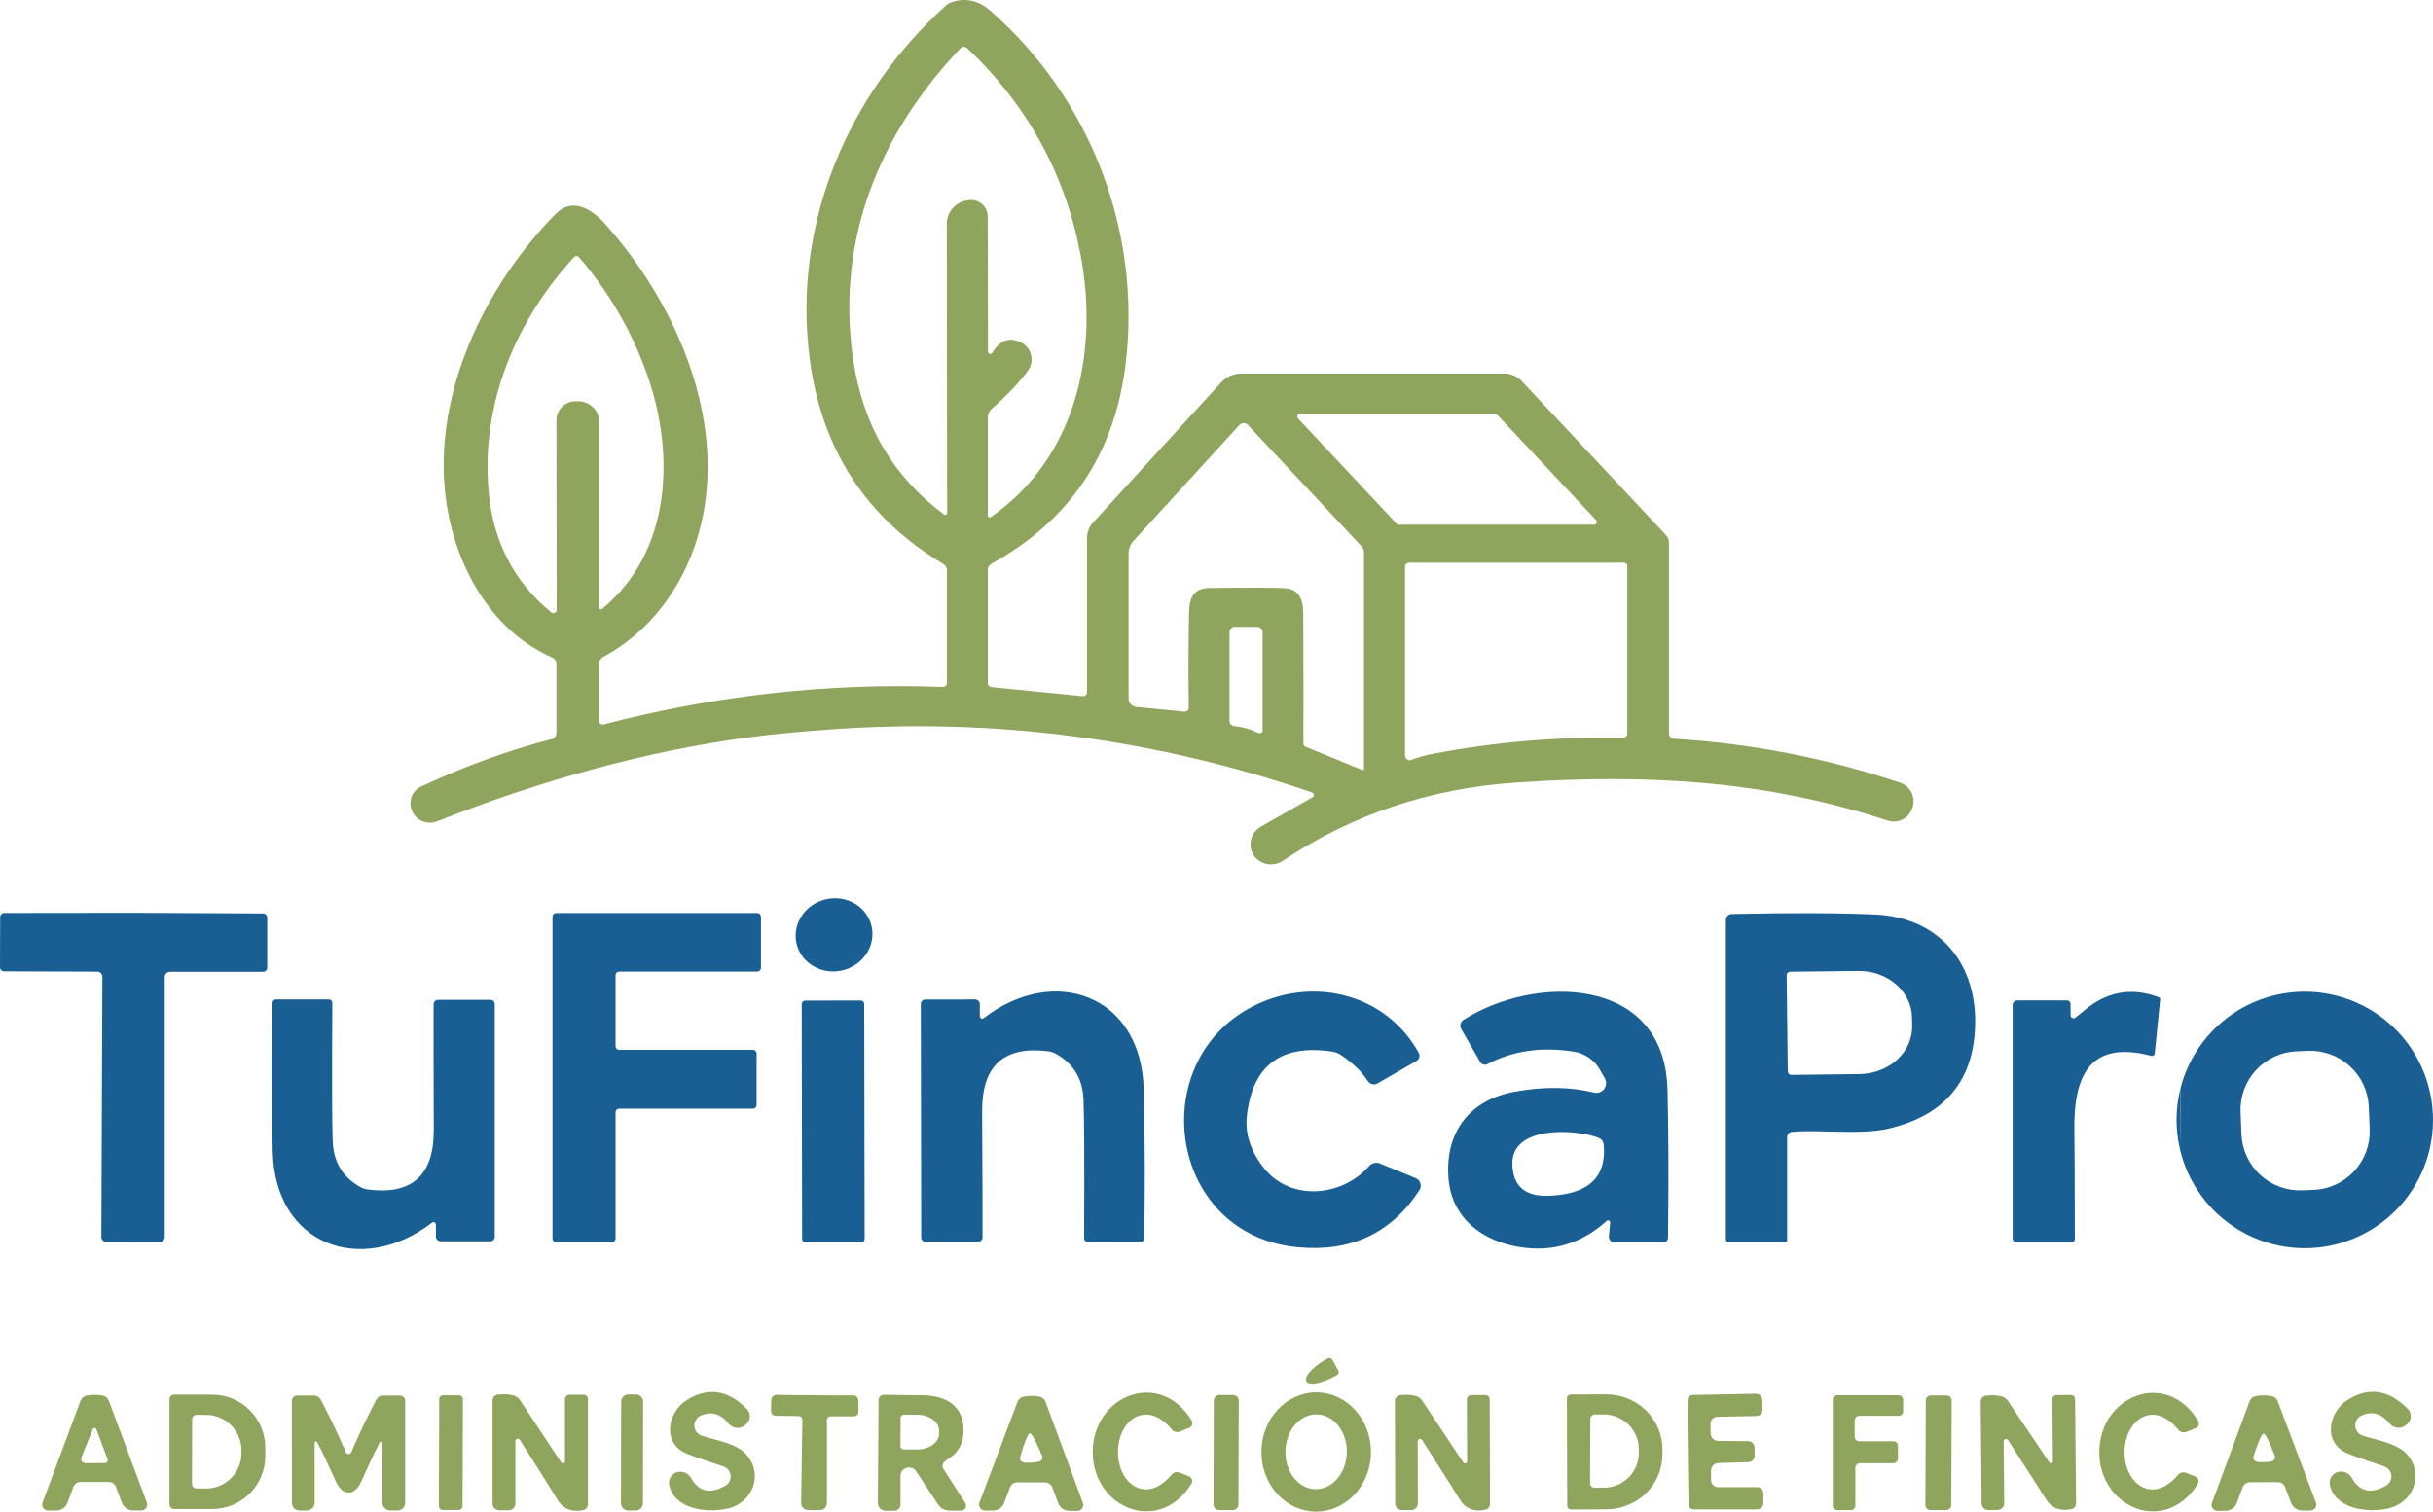 <svg xmlns="http://www.w3.org/2000/svg" width="634" height="394" viewBox="0 0 634 394" fill="none"><path d="M157.276 188.825C186.609 181.194 216.071 177.935 245.664 179.046C245.806 179.052 245.947 179.029 246.079 178.979C246.211 178.928 246.331 178.852 246.433 178.754C246.535 178.656 246.616 178.538 246.671 178.408C246.726 178.278 246.755 178.138 246.755 177.997V148.724C246.755 148.367 246.662 148.016 246.485 147.705C246.308 147.395 246.054 147.136 245.747 146.954C225.561 134.877 213.96 116.926 210.943 93.102C206.541 58.313 220.919 24.511 246.467 1.455C246.968 1.008 247.558 0.678 248.195 0.488C251.76 -0.61 255.037 0.145 258.027 2.752C284.171 25.582 297.48 60.371 293.325 94.831C290.486 118.271 278.83 135.639 258.356 146.933C258.069 147.089 257.83 147.319 257.663 147.598C257.496 147.877 257.409 148.195 257.41 148.518V178.058C257.409 178.318 257.506 178.568 257.681 178.759C257.857 178.949 258.098 179.067 258.356 179.088L282.093 181.455C282.243 181.469 282.393 181.453 282.535 181.407C282.677 181.36 282.808 181.285 282.918 181.186C283.029 181.087 283.117 180.967 283.177 180.832C283.237 180.698 283.267 180.552 283.266 180.405V140.263C283.266 138.754 283.831 137.3 284.85 136.187L318.214 99.689C318.881 98.957 319.693 98.372 320.6 97.971C321.507 97.571 322.488 97.364 323.48 97.363H391.998C392.848 97.364 393.689 97.537 394.467 97.874C395.246 98.21 395.945 98.702 396.523 99.319L434.104 139.44C434.618 139.982 434.906 140.697 434.906 141.437V191.233C434.905 191.569 435.033 191.892 435.262 192.137C435.491 192.382 435.806 192.53 436.14 192.551C456.299 193.772 475.977 197.594 495.175 204.017C496.446 204.444 497.496 205.357 498.097 206.556C498.698 207.755 498.801 209.144 498.384 210.419L498.302 210.666C497.88 211.937 496.97 212.989 495.771 213.591C494.572 214.193 493.182 214.296 491.905 213.877C459.96 203.358 429.105 201.67 395.206 203.955C372.621 205.478 352.319 212.278 334.299 224.355C333.19 225.103 331.847 225.424 330.52 225.257C329.192 225.09 327.97 224.448 327.079 223.449L326.977 223.326C326.512 222.725 326.181 222.031 326.007 221.291C325.833 220.551 325.819 219.783 325.967 219.037C326.116 218.292 326.422 217.587 326.866 216.97C327.31 216.353 327.88 215.839 328.54 215.462L342.034 207.804C342.146 207.736 342.237 207.637 342.296 207.519C342.355 207.401 342.379 207.269 342.367 207.138C342.354 207.006 342.304 206.882 342.223 206.777C342.143 206.673 342.034 206.594 341.91 206.549C300.949 192.509 259.076 187.034 216.291 190.121C207.309 190.78 199.945 191.508 194.199 192.304C168.391 195.872 141.616 203.131 113.874 214.083C112.686 214.551 111.364 214.549 110.177 214.079C108.989 213.609 108.024 212.706 107.477 211.551L107.415 211.386C107.147 210.819 106.994 210.204 106.964 209.577C106.934 208.95 107.027 208.323 107.239 207.732C107.451 207.141 107.778 206.598 108.2 206.134C108.622 205.669 109.131 205.293 109.699 205.025C121.067 199.714 132.428 195.583 143.783 192.633C144.131 192.545 144.439 192.344 144.659 192.06C144.879 191.777 144.998 191.427 144.996 191.068V172.994C144.995 172.656 144.895 172.326 144.709 172.045C144.522 171.763 144.258 171.542 143.947 171.409C127.697 164.307 118.42 147.036 116.178 129.95C112.64 103.127 126.093 74.74 144.791 55.76C149.192 51.313 154.211 54.443 157.811 58.498C175.604 78.507 188.008 106.647 183.462 132.894C180.746 148.559 171.819 163.319 157.297 171.162C156.931 171.362 156.625 171.656 156.411 172.015C156.197 172.373 156.084 172.783 156.083 173.2V187.898C156.081 188.045 156.113 188.19 156.177 188.321C156.241 188.453 156.334 188.569 156.449 188.659C156.565 188.748 156.7 188.81 156.843 188.839C156.987 188.868 157.135 188.863 157.276 188.825ZM246.816 133.738L246.714 58.333C246.714 56.912 247.206 55.535 248.106 54.435C249.006 53.336 250.258 52.582 251.65 52.302L252 52.24C252.642 52.084 253.311 52.075 253.956 52.214C254.602 52.354 255.207 52.637 255.726 53.044C256.245 53.45 256.664 53.969 256.952 54.561C257.241 55.152 257.39 55.802 257.389 56.46L257.451 91.599C257.446 91.737 257.487 91.873 257.568 91.984C257.65 92.096 257.766 92.177 257.898 92.215C258.031 92.253 258.172 92.245 258.3 92.194C258.428 92.142 258.534 92.048 258.603 91.929C260.605 88.621 263.114 87.743 266.131 89.294C266.761 89.614 267.314 90.065 267.753 90.618C268.192 91.171 268.508 91.811 268.677 92.497C268.847 93.182 268.867 93.897 268.737 94.591C268.606 95.285 268.328 95.942 267.921 96.519C265.85 99.456 262.682 102.805 258.418 106.565C258.101 106.844 257.847 107.188 257.674 107.575C257.5 107.962 257.41 108.382 257.41 108.809V134.376C257.41 134.467 257.434 134.558 257.481 134.637C257.527 134.716 257.594 134.78 257.673 134.823C257.752 134.866 257.841 134.885 257.928 134.879C258.016 134.873 258.1 134.841 258.171 134.788C280.057 119.657 286.269 92.649 281.764 67.453C277.925 45.975 268.017 27.681 252.041 12.572C251.923 12.457 251.783 12.366 251.629 12.306C251.475 12.246 251.31 12.217 251.144 12.221C250.978 12.225 250.813 12.261 250.66 12.329C250.507 12.396 250.368 12.492 250.252 12.613C229.003 35.03 217.834 62.636 222.277 93.452C224.766 110.641 232.52 124.042 246.014 134.129C246.091 134.182 246.181 134.214 246.274 134.221C246.368 134.229 246.461 134.211 246.543 134.171C246.626 134.131 246.695 134.069 246.743 133.993C246.791 133.916 246.817 133.828 246.816 133.738ZM156.906 158.708C174.699 144.072 176.036 118.999 168.795 98.104C164.86 86.727 158.888 76.366 150.879 67.02C150.803 66.929 150.707 66.855 150.599 66.804C150.492 66.753 150.373 66.726 150.253 66.724C150.133 66.722 150.012 66.745 149.901 66.793C149.789 66.84 149.688 66.911 149.604 67C134.423 83.489 125.332 105.145 127.306 127.892C128.444 141.08 133.895 151.654 143.659 159.614C143.785 159.713 143.936 159.776 144.096 159.794C144.255 159.812 144.417 159.786 144.562 159.717C144.707 159.649 144.831 159.541 144.918 159.407C145.006 159.272 145.054 159.116 145.058 158.955L144.996 109.55C144.998 108.87 145.138 108.197 145.409 107.573C145.68 106.95 146.076 106.389 146.572 105.926C147.067 105.462 147.653 105.106 148.291 104.88C148.929 104.653 149.607 104.561 150.283 104.609H150.817C152.238 104.631 153.593 105.209 154.59 106.218C155.586 107.227 156.145 108.586 156.145 110.003V158.337C156.145 158.429 156.171 158.519 156.219 158.597C156.267 158.675 156.335 158.737 156.416 158.776C156.497 158.815 156.586 158.83 156.673 158.818C156.76 158.806 156.841 158.768 156.906 158.708ZM338.763 107.841C338.622 107.839 338.483 107.879 338.364 107.955C338.244 108.032 338.15 108.142 338.093 108.271C338.036 108.401 338.019 108.544 338.043 108.684C338.067 108.823 338.131 108.953 338.228 109.056L363.982 136.537C364.048 136.608 364.127 136.664 364.216 136.703C364.304 136.742 364.399 136.763 364.496 136.764H415.365C415.506 136.766 415.645 136.726 415.764 136.65C415.883 136.573 415.977 136.464 416.034 136.334C416.091 136.204 416.109 136.061 416.085 135.921C416.061 135.782 415.997 135.652 415.9 135.549L390.126 108.068C390.06 107.997 389.98 107.941 389.892 107.902C389.803 107.863 389.708 107.843 389.611 107.841H338.763ZM322.986 110.764L295.382 140.963C294.548 141.863 294.085 143.047 294.086 144.278V182.073C294.088 182.616 294.291 183.139 294.655 183.542C295.02 183.945 295.52 184.199 296.06 184.255L308.628 185.49C308.776 185.504 308.926 185.487 309.066 185.44C309.207 185.392 309.336 185.315 309.445 185.214C309.554 185.113 309.64 184.99 309.698 184.853C309.756 184.716 309.784 184.568 309.78 184.419C309.643 177.187 309.664 168.973 309.842 159.778C309.924 155.95 310.85 153.294 315.334 153.253C326.456 153.129 333.031 153.157 335.061 153.335C338.077 153.582 339.593 155.716 339.606 159.737C339.675 175.698 339.689 187.082 339.648 193.889C339.649 194.046 339.697 194.2 339.785 194.328C339.873 194.457 339.997 194.555 340.141 194.609L354.993 200.702C355.04 200.723 355.092 200.732 355.143 200.727C355.195 200.722 355.244 200.705 355.287 200.676C355.33 200.648 355.365 200.609 355.389 200.563C355.413 200.517 355.425 200.466 355.425 200.414V143.969C355.425 143.375 355.19 142.794 354.766 142.343L325.166 110.744C325.026 110.594 324.857 110.475 324.668 110.395C324.48 110.314 324.277 110.273 324.072 110.275C323.867 110.277 323.665 110.322 323.478 110.406C323.291 110.49 323.123 110.612 322.986 110.764ZM366.121 196.915C366.121 197.116 366.17 197.315 366.264 197.493C366.357 197.672 366.492 197.824 366.656 197.938C366.82 198.052 367.009 198.123 367.207 198.146C367.404 198.168 367.603 198.141 367.787 198.067C369.529 197.368 371.49 196.819 373.67 196.421C390.249 193.305 406.643 191.947 422.852 192.345C423.008 192.347 423.162 192.319 423.307 192.261C423.452 192.204 423.583 192.118 423.695 192.008C423.806 191.899 423.894 191.769 423.954 191.625C424.014 191.481 424.045 191.327 424.045 191.171V147.489C424.045 147.271 423.958 147.061 423.804 146.907C423.65 146.752 423.441 146.665 423.222 146.665H367.19C366.907 146.665 366.635 146.78 366.434 146.985C366.233 147.19 366.121 147.467 366.121 147.757V196.915ZM327.923 191.048C328.039 191.104 328.167 191.13 328.296 191.125C328.425 191.119 328.55 191.082 328.659 191.016C328.768 190.95 328.857 190.858 328.919 190.748C328.981 190.639 329.014 190.515 329.013 190.389V164.822C329.013 164.633 328.976 164.445 328.903 164.27C328.831 164.096 328.725 163.937 328.591 163.803C328.458 163.669 328.299 163.563 328.124 163.491C327.949 163.418 327.762 163.381 327.573 163.381H321.772C321.407 163.381 321.056 163.526 320.798 163.785C320.539 164.044 320.394 164.394 320.394 164.76V187.919C320.393 188.262 320.522 188.593 320.755 188.845C320.988 189.097 321.307 189.251 321.649 189.277C323.747 189.442 325.838 190.032 327.923 191.048Z" fill="#8FA45D"></path><path d="M219.51 252.924C224.907 251.657 228.311 246.484 227.113 241.37C225.914 236.257 220.567 233.138 215.17 234.405C209.773 235.672 206.369 240.845 207.567 245.958C208.766 251.072 214.113 254.19 219.51 252.924Z" fill="#1A5F94"></path><path d="M34.845 237.921C46.46 237.962 57.698 238.017 68.559 238.086C68.843 238.086 69.115 238.201 69.315 238.405C69.516 238.61 69.629 238.887 69.629 239.177V252.228C69.629 252.512 69.516 252.784 69.315 252.985C69.115 253.186 68.843 253.298 68.559 253.298H44.266C44.091 253.298 43.917 253.333 43.755 253.4C43.592 253.467 43.445 253.566 43.321 253.69C43.197 253.814 43.098 253.962 43.031 254.124C42.964 254.287 42.929 254.461 42.929 254.636V322.445C42.93 322.759 42.811 323.061 42.597 323.29C42.383 323.52 42.09 323.659 41.777 323.68C40.529 323.749 38.164 323.783 34.681 323.783C31.184 323.769 28.811 323.728 27.564 323.66C27.247 323.638 26.951 323.496 26.736 323.262C26.522 323.029 26.406 322.721 26.412 322.404L26.679 254.595C26.679 254.244 26.541 253.907 26.295 253.656C26.049 253.406 25.714 253.263 25.363 253.257L1.07 253.175C0.928 253.175 0.787 253.146 0.656 253.091C0.525 253.036 0.406 252.956 0.306 252.854C0.207 252.752 0.128 252.632 0.076 252.5C0.023 252.367 -0.003 252.226 0 252.084L0.041 239.033C0.044 238.889 0.074 238.748 0.131 238.617C0.187 238.485 0.268 238.366 0.369 238.267C0.47 238.168 0.59 238.089 0.721 238.037C0.851 237.985 0.991 237.959 1.132 237.962C11.979 237.935 23.217 237.921 34.845 237.921Z" fill="#1A5F94"></path><path d="M161.349 273.637H196.215C196.466 273.637 196.706 273.737 196.884 273.914C197.061 274.092 197.161 274.333 197.161 274.584V288.026C197.161 288.277 197.061 288.518 196.884 288.696C196.706 288.873 196.466 288.973 196.215 288.973H161.349C161.098 288.973 160.858 289.073 160.68 289.25C160.503 289.428 160.403 289.669 160.403 289.92V322.815C160.403 322.94 160.378 323.063 160.331 323.178C160.283 323.293 160.214 323.397 160.126 323.485C160.038 323.573 159.934 323.643 159.819 323.69C159.704 323.738 159.581 323.762 159.457 323.762H144.914C144.663 323.762 144.422 323.663 144.245 323.485C144.067 323.307 143.968 323.067 143.968 322.815V238.93C143.968 238.678 144.067 238.438 144.245 238.26C144.422 238.082 144.663 237.983 144.914 237.983H197.346C197.597 237.983 197.838 238.082 198.015 238.26C198.193 238.438 198.292 238.678 198.292 238.93V252.29C198.292 252.541 198.193 252.782 198.015 252.959C197.838 253.137 197.597 253.237 197.346 253.237H161.349C161.098 253.237 160.858 253.336 160.68 253.514C160.503 253.691 160.403 253.932 160.403 254.183V272.69C160.403 272.814 160.427 272.937 160.475 273.052C160.523 273.167 160.592 273.271 160.68 273.359C160.768 273.447 160.872 273.517 160.987 273.565C161.102 273.612 161.225 273.637 161.349 273.637Z" fill="#1A5F94"></path><path d="M451.259 238.23C466.59 237.9 479.014 237.942 488.531 238.353C506.53 239.135 516.342 252.763 514.49 270.343C513.16 282.969 505.762 290.901 492.296 294.14C484.849 295.931 473.289 294.305 466.871 295.046C466.549 295.086 466.252 295.244 466.037 295.49C465.821 295.736 465.701 296.054 465.699 296.384V323.248C465.699 323.395 465.638 323.537 465.53 323.641C465.422 323.745 465.276 323.804 465.123 323.804H450.477C450.281 323.804 450.093 323.728 449.954 323.593C449.815 323.457 449.737 323.274 449.737 323.083V239.794C449.737 239.386 449.896 238.995 450.18 238.702C450.464 238.41 450.851 238.24 451.259 238.23ZM465.575 254.225L465.863 279.257C465.866 279.378 465.893 279.498 465.942 279.61C465.991 279.721 466.061 279.822 466.149 279.906C466.237 279.99 466.34 280.056 466.454 280.1C466.567 280.144 466.688 280.165 466.81 280.162L484.561 279.957C486.384 279.935 488.185 279.595 489.862 278.955C491.538 278.315 493.057 277.388 494.331 276.228C495.606 275.067 496.611 273.695 497.288 272.191C497.966 270.687 498.304 269.08 498.281 267.461L498.24 265.197C498.196 261.936 496.696 258.827 494.07 256.554C491.443 254.28 487.905 253.028 484.232 253.072L466.481 253.278C466.359 253.28 466.239 253.307 466.128 253.356C466.017 253.405 465.916 253.476 465.832 253.564C465.748 253.651 465.682 253.755 465.638 253.869C465.594 253.982 465.573 254.103 465.575 254.225Z" fill="#1A5F94"></path><path d="M255.332 264.867C255.332 264.987 255.366 265.105 255.428 265.208C255.49 265.311 255.579 265.394 255.685 265.448C255.79 265.501 255.908 265.524 256.024 265.512C256.139 265.501 256.249 265.455 256.34 265.382C274.524 251.302 297.397 259.165 298.035 283.888C298.378 298.298 298.412 311.281 298.138 322.836C298.132 323.056 298.041 323.266 297.884 323.42C297.726 323.573 297.515 323.66 297.294 323.66L283.41 323.68C283.292 323.683 283.175 323.662 283.065 323.617C282.955 323.573 282.855 323.507 282.771 323.422C282.687 323.338 282.62 323.237 282.574 323.126C282.528 323.015 282.505 322.895 282.505 322.774C282.587 302.944 282.532 290.853 282.34 286.503C282.093 281.054 279.632 277.075 274.956 274.563C274.383 274.271 273.756 274.083 273.104 274.007C261.627 272.566 255.901 277.733 255.929 289.508C256.025 308.557 256.059 319.549 256.032 322.486C256.026 322.794 255.903 323.087 255.687 323.302C255.472 323.518 255.182 323.639 254.88 323.639L241.16 323.66C241.014 323.66 240.869 323.631 240.735 323.575C240.6 323.519 240.477 323.437 240.374 323.334C240.271 323.231 240.189 323.108 240.133 322.973C240.078 322.838 240.049 322.694 240.049 322.548L239.946 261.656C239.946 261.356 240.067 261.068 240.283 260.855C240.5 260.643 240.793 260.524 241.098 260.524L254.057 260.503C254.224 260.503 254.39 260.536 254.545 260.599C254.7 260.662 254.84 260.754 254.959 260.871C255.077 260.988 255.171 261.126 255.235 261.278C255.299 261.431 255.332 261.594 255.332 261.759V264.867Z" fill="#1A5F94"></path><path d="M356.432 281.768C354.897 279.366 352.579 277.116 349.48 275.016C348.776 274.529 347.974 274.211 347.135 274.09C333.888 272.127 326.49 277.623 324.94 290.579C324.351 295.451 325.866 300.123 329.486 304.597C336.459 313.182 349.747 311.946 356.782 303.918C357.126 303.533 357.58 303.263 358.08 303.145C358.581 303.027 359.105 303.067 359.58 303.259L368.918 307.088C369.205 307.207 369.462 307.388 369.671 307.617C369.88 307.847 370.036 308.12 370.128 308.416C370.221 308.713 370.247 309.026 370.204 309.333C370.162 309.641 370.053 309.936 369.885 310.197C362.562 321.464 351.955 326.425 338.064 325.08C303.959 321.786 297.953 275.448 327.758 261.677C343.144 254.554 361.39 259.392 369.7 274.419C369.901 274.774 369.953 275.194 369.845 275.588C369.737 275.981 369.478 276.316 369.124 276.519L358.983 282.386C358.564 282.631 358.065 282.704 357.59 282.589C357.115 282.474 356.701 282.18 356.432 281.768Z" fill="#1A5F94"></path><path d="M418.676 318.225C412.08 324.167 404.497 326.439 395.926 325.039C386.156 323.433 378.257 317.443 377.455 307.129C376.529 295.128 382.885 286.729 394.589 284.568C402.145 283.168 409.077 283.236 415.385 284.774C415.867 284.893 416.374 284.868 416.841 284.701C417.309 284.534 417.717 284.234 418.016 283.837C418.314 283.439 418.489 282.963 418.518 282.467C418.548 281.971 418.431 281.478 418.183 281.048L416.866 278.742C416.159 277.519 415.186 276.47 414.019 275.668C412.853 274.867 411.52 274.335 410.119 274.11C401.754 272.779 394.253 273.856 387.616 277.342C387.287 277.514 386.905 277.552 386.548 277.449C386.192 277.345 385.889 277.108 385.703 276.786L380.766 268.202C380.541 267.814 380.472 267.355 380.576 266.918C380.679 266.481 380.946 266.101 381.322 265.855C399.937 253.936 433.734 254.204 434.515 283.909C434.789 294.229 434.837 307.122 434.659 322.589C434.654 322.924 434.519 323.243 434.284 323.478C434.05 323.713 433.734 323.845 433.404 323.845H420.733C420.526 323.846 420.321 323.803 420.131 323.719C419.942 323.635 419.771 323.511 419.632 323.356C419.492 323.201 419.386 323.017 419.321 322.818C419.256 322.618 419.232 322.407 419.252 322.198L419.582 318.698C419.592 318.586 419.569 318.473 419.515 318.373C419.461 318.273 419.38 318.192 419.281 318.141C419.183 318.089 419.072 318.07 418.964 318.085C418.856 318.1 418.756 318.149 418.676 318.225ZM416.619 296.59C410.572 294.243 393.808 293.275 394.096 303.465C394.246 309.133 397.366 311.871 403.455 311.679C411.93 311.432 418.903 308.282 417.874 298.216C417.836 297.857 417.699 297.515 417.478 297.228C417.256 296.941 416.959 296.72 416.619 296.59Z" fill="#1A5F94"></path><path d="M540.82 265.238C543.151 263.358 544.358 262.39 544.44 262.335C549.994 258.246 556.055 257.457 562.623 259.968C562.712 260.002 562.788 260.067 562.84 260.152C562.892 260.237 562.917 260.338 562.911 260.441L561.492 274.584C561.48 274.685 561.447 274.783 561.395 274.87C561.343 274.958 561.273 275.034 561.189 275.092C561.105 275.15 561.01 275.19 560.91 275.209C560.81 275.228 560.707 275.225 560.608 275.201C544.584 271.022 540.244 280.286 540.552 295.107C540.607 297.852 540.648 307.116 540.676 322.898C540.676 323.133 540.585 323.358 540.422 323.524C540.26 323.69 540.041 323.783 539.812 323.783H525.392C525.147 323.783 524.911 323.685 524.738 323.512C524.564 323.338 524.467 323.102 524.467 322.857V261.924C524.467 261.612 524.59 261.314 524.81 261.094C525.03 260.874 525.328 260.75 525.639 260.75H538.598C538.725 260.75 538.851 260.775 538.968 260.822C539.085 260.87 539.192 260.94 539.282 261.028C539.371 261.116 539.443 261.22 539.491 261.335C539.54 261.45 539.565 261.573 539.565 261.697V264.641C539.562 264.785 539.601 264.926 539.677 265.047C539.753 265.169 539.863 265.267 539.994 265.329C540.125 265.391 540.272 265.416 540.418 265.4C540.564 265.384 540.703 265.328 540.82 265.238Z" fill="#1A5F94"></path><path d="M568.054 299.513L568.26 283.436C569.93 277.067 573.441 271.333 578.352 266.954C583.262 262.574 589.354 259.743 595.864 258.815C600.815 258.109 605.862 258.523 610.632 260.026C615.402 261.529 619.774 264.084 623.428 267.502C627.052 270.897 629.875 275.059 631.69 279.685C633.504 284.311 634.266 289.284 633.918 294.243C633.477 300.609 631.222 306.716 627.42 311.842C623.618 316.967 618.428 320.897 612.464 323.165C607.774 324.951 602.742 325.656 597.742 325.228C592.743 324.801 587.903 323.251 583.584 320.695C579.697 318.399 576.316 315.338 573.646 311.697C570.977 308.056 569.074 303.911 568.054 299.513ZM617.272 288.53C617.191 286.529 616.718 284.563 615.878 282.744C615.039 280.926 613.849 279.29 612.378 277.932C610.907 276.574 609.183 275.518 607.305 274.827C605.426 274.135 603.43 273.82 601.43 273.901L598.47 274.02C594.431 274.182 590.622 275.944 587.88 278.917C585.139 281.89 583.69 285.831 583.852 289.873L584.083 295.633C584.164 297.634 584.637 299.6 585.477 301.419C586.316 303.237 587.505 304.872 588.977 306.231C590.448 307.589 592.172 308.644 594.05 309.336C595.929 310.028 597.925 310.342 599.925 310.262L602.885 310.143C606.924 309.981 610.733 308.219 613.475 305.246C616.216 302.273 617.665 298.332 617.503 294.289L617.272 288.53Z" fill="#1A5F94"></path><path d="M112.578 318.678C94.436 332.676 71.645 324.792 71.069 300.151C70.74 285.782 70.726 272.841 71.028 261.327C71.033 261.106 71.124 260.897 71.282 260.743C71.439 260.589 71.651 260.503 71.871 260.503H85.714C85.949 260.503 86.174 260.599 86.34 260.769C86.506 260.938 86.599 261.169 86.599 261.409C86.489 281.185 86.523 293.241 86.702 297.578C86.948 302.999 89.396 306.965 94.045 309.476C94.616 309.775 95.243 309.971 95.896 310.052C107.333 311.507 113.045 306.361 113.031 294.613C112.976 275.634 112.962 264.682 112.99 261.759C112.995 261.451 113.119 261.158 113.334 260.943C113.55 260.727 113.84 260.606 114.142 260.606H127.82C127.966 260.606 128.111 260.635 128.246 260.691C128.38 260.747 128.503 260.829 128.606 260.932C128.709 261.035 128.791 261.158 128.847 261.292C128.903 261.427 128.931 261.572 128.931 261.718V322.404C128.931 322.704 128.81 322.992 128.594 323.204C128.378 323.417 128.085 323.536 127.779 323.536H114.862C114.523 323.536 114.199 323.404 113.96 323.168C113.721 322.933 113.586 322.613 113.586 322.28V319.192C113.586 319.073 113.553 318.954 113.491 318.852C113.428 318.749 113.339 318.666 113.234 318.612C113.128 318.558 113.011 318.536 112.895 318.548C112.779 318.559 112.669 318.604 112.578 318.678Z" fill="#1A5F94"></path><path d="M224.299 260.779L209.818 260.804C209.318 260.805 208.914 261.211 208.915 261.711L209.021 322.933C209.022 323.433 209.428 323.838 209.928 323.837L224.409 323.811C224.909 323.811 225.314 323.404 225.313 322.904L225.206 261.683C225.205 261.183 224.799 260.778 224.299 260.779Z" fill="#1A5F94"></path><path d="M568.054 299.513L568.26 283.436C566.882 288.694 566.811 294.214 568.054 299.513Z" fill="#1A5F94"></path><path d="M348.739 357.214C348.851 357.416 348.88 357.655 348.818 357.878C348.757 358.101 348.61 358.291 348.41 358.408L348.04 358.614C346.351 359.565 344.606 360.252 343.184 360.526C341.762 360.799 340.78 360.637 340.45 360.075L340.429 360.034C340.268 359.752 340.275 359.379 340.448 358.937C340.622 358.494 340.959 357.991 341.44 357.455C341.922 356.92 342.538 356.363 343.254 355.817C343.97 355.27 344.772 354.744 345.613 354.27L345.962 354.085C346.064 354.026 346.175 353.988 346.291 353.973C346.407 353.958 346.525 353.965 346.638 353.996C346.751 354.027 346.856 354.079 346.949 354.151C347.041 354.223 347.118 354.312 347.176 354.414L348.739 357.214Z" fill="#8FA45D"></path><path d="M291.329 378.417C291.288 386.713 298.693 392.312 305.296 384.366C305.552 384.06 305.897 383.843 306.282 383.747C306.667 383.65 307.071 383.68 307.435 383.831L309.863 384.819C310.04 384.892 310.199 385.002 310.328 385.143C310.458 385.284 310.556 385.451 310.615 385.633C310.674 385.815 310.692 386.008 310.669 386.198C310.645 386.388 310.581 386.571 310.48 386.733C301.964 400.32 284.685 393.012 284.747 378.396C284.788 363.801 302.128 356.596 310.521 370.245C310.622 370.407 310.686 370.59 310.71 370.78C310.733 370.97 310.715 371.163 310.656 371.345C310.597 371.527 310.499 371.694 310.37 371.835C310.24 371.976 310.081 372.086 309.904 372.159L307.477 373.126C307.112 373.278 306.708 373.307 306.323 373.211C305.938 373.115 305.593 372.898 305.337 372.591C298.776 364.583 291.35 370.121 291.329 378.417Z" fill="#8FA45D"></path><path d="M627.212 371.233L626.904 371.48C626.593 371.729 626.237 371.915 625.855 372.026C625.473 372.137 625.072 372.172 624.677 372.128C624.281 372.084 623.898 371.962 623.549 371.77C623.201 371.577 622.894 371.318 622.646 371.006C620.575 368.426 618.169 367.733 615.426 368.927C614.906 369.154 614.467 369.533 614.166 370.014C613.865 370.494 613.716 371.055 613.738 371.622C613.76 372.189 613.953 372.736 614.291 373.192C614.628 373.647 615.096 373.991 615.632 374.176C618.964 375.308 624.682 376.091 627.315 379.158C631.861 384.49 628.714 391.777 622.276 393.197C616.701 394.412 608.453 393.238 607.136 387.042C606.986 386.335 607.101 385.608 607.46 384.995C607.819 384.381 608.397 383.921 609.09 383.699C609.783 383.477 610.545 383.508 611.236 383.785C611.927 384.062 612.501 384.568 612.855 385.21C614.843 388.765 617.798 389.444 621.72 387.248C622.192 386.989 622.579 386.598 622.831 386.122C623.083 385.646 623.191 385.107 623.141 384.571C623.091 384.034 622.884 383.524 622.548 383.104C622.211 382.684 621.759 382.371 621.247 382.205C616.859 380.75 613.691 379.625 611.744 378.829C605.285 376.194 606.601 368.062 611.826 364.83C617.325 361.427 622.529 362.23 627.439 367.239C627.703 367.507 627.909 367.828 628.042 368.181C628.175 368.533 628.232 368.91 628.211 369.286C628.19 369.662 628.09 370.03 627.918 370.365C627.746 370.701 627.505 370.996 627.212 371.233Z" fill="#8FA45D"></path><path d="M194.405 371.253L194.117 371.5C193.808 371.754 193.452 371.944 193.069 372.058C192.685 372.172 192.283 372.208 191.884 372.164C191.486 372.12 191.1 371.996 190.748 371.801C190.397 371.606 190.088 371.343 189.838 371.027C187.768 368.46 185.361 367.774 182.618 368.968C182.099 369.197 181.661 369.578 181.362 370.06C181.063 370.542 180.915 371.103 180.94 371.67C180.964 372.237 181.159 372.784 181.499 373.238C181.839 373.693 182.308 374.034 182.844 374.217C186.177 375.35 191.895 376.111 194.549 379.179C199.095 384.49 195.989 391.777 189.55 393.218C183.976 394.453 175.727 393.3 174.39 387.125C174.232 386.415 174.34 385.682 174.697 385.063C175.053 384.443 175.632 383.978 176.328 383.752C177.024 383.527 177.79 383.556 178.485 383.836C179.179 384.115 179.756 384.625 180.109 385.272C182.097 388.813 185.052 389.478 188.974 387.269C189.446 387.008 189.831 386.615 190.082 386.138C190.333 385.661 190.439 385.121 190.386 384.584C190.334 384.048 190.125 383.538 189.787 383.119C189.448 382.7 188.994 382.389 188.481 382.225C184.092 380.784 180.925 379.673 178.977 378.89C172.498 376.276 173.794 368.145 179.019 364.892C184.504 361.475 189.708 362.264 194.631 367.26C194.896 367.528 195.101 367.849 195.234 368.201C195.367 368.554 195.425 368.93 195.404 369.307C195.382 369.683 195.282 370.051 195.11 370.386C194.938 370.721 194.698 371.017 194.405 371.253Z" fill="#8FA45D"></path><path d="M343.088 362.916C346.874 362.943 350.494 364.606 353.15 367.539C355.807 370.472 357.284 374.436 357.255 378.558C357.226 382.68 355.695 386.622 352.997 389.518C350.3 392.414 346.657 394.026 342.871 394C339.086 393.973 335.466 392.31 332.809 389.377C330.153 386.444 328.676 382.48 328.705 378.358C328.734 374.237 330.265 370.294 332.963 367.398C335.66 364.502 339.302 362.89 343.088 362.916ZM343.164 368.641C341.042 368.596 338.986 369.582 337.447 371.38C335.908 373.178 335.014 375.641 334.96 378.229C334.905 380.816 335.696 383.315 337.158 385.176C338.62 387.037 340.633 388.107 342.755 388.152C344.877 388.196 346.933 387.211 348.472 385.413C350.01 383.615 350.905 381.151 350.959 378.564C351.013 375.977 350.222 373.478 348.76 371.617C347.298 369.756 345.285 368.685 343.164 368.641Z" fill="#8FA45D"></path><path d="M547.052 378.396C547.134 363.822 564.454 356.679 572.805 370.347C572.905 370.507 572.969 370.686 572.992 370.873C573.014 371.06 572.996 371.25 572.937 371.43C572.878 371.61 572.781 371.776 572.652 371.916C572.522 372.056 572.364 372.167 572.188 372.241L569.761 373.209C569.395 373.358 568.989 373.384 568.604 373.284C568.219 373.184 567.875 372.963 567.622 372.653C561.101 364.645 553.676 370.162 553.614 378.438C553.573 386.713 560.916 392.333 567.56 384.407C567.817 384.109 568.16 383.899 568.54 383.806C568.921 383.714 569.319 383.744 569.679 383.893L572.106 384.881C572.283 384.956 572.442 385.069 572.571 385.212C572.7 385.354 572.797 385.523 572.854 385.705C572.911 385.888 572.927 386.08 572.9 386.269C572.874 386.457 572.807 386.637 572.703 386.795C564.166 400.34 546.949 392.971 547.052 378.396Z" fill="#8FA45D"></path><path d="M24.684 363.554C25.493 363.554 26.22 363.63 26.864 363.781C27.205 363.86 27.521 364.024 27.783 364.257C28.045 364.491 28.245 364.787 28.366 365.119L38.26 391.633C38.346 391.867 38.375 392.119 38.343 392.367C38.31 392.615 38.219 392.851 38.075 393.056C37.931 393.26 37.74 393.427 37.518 393.541C37.296 393.656 37.049 393.714 36.799 393.712H34.701C34.06 393.711 33.434 393.516 32.909 393.152C32.383 392.787 31.982 392.272 31.76 391.674L30.238 387.598C30.094 387.206 29.834 386.867 29.492 386.628C29.15 386.388 28.742 386.26 28.325 386.26C28.064 386.26 26.851 386.26 24.684 386.26C22.517 386.26 21.297 386.26 21.023 386.26C20.605 386.26 20.198 386.388 19.855 386.628C19.513 386.867 19.253 387.206 19.11 387.598L17.587 391.674C17.365 392.272 16.964 392.787 16.438 393.152C15.913 393.516 15.287 393.711 14.646 393.712H12.548C12.298 393.714 12.051 393.656 11.829 393.541C11.607 393.427 11.416 393.26 11.272 393.056C11.129 392.851 11.037 392.615 11.005 392.367C10.972 392.119 11.001 391.867 11.087 391.633L20.981 365.119C21.102 364.787 21.302 364.491 21.564 364.257C21.827 364.024 22.142 363.86 22.483 363.781C23.127 363.63 23.861 363.554 24.684 363.554ZM24.19 372.509L21.228 379.796C21.157 379.966 21.128 380.15 21.146 380.333C21.163 380.516 21.225 380.692 21.327 380.845C21.429 380.998 21.567 381.123 21.73 381.21C21.892 381.296 22.073 381.341 22.257 381.34H27.337C27.458 381.341 27.578 381.313 27.686 381.258C27.793 381.202 27.886 381.121 27.955 381.021C28.024 380.922 28.067 380.807 28.081 380.687C28.096 380.566 28.081 380.444 28.037 380.331L25.116 372.529C25.083 372.434 25.022 372.351 24.94 372.292C24.859 372.232 24.761 372.199 24.66 372.197C24.559 372.195 24.46 372.223 24.376 372.279C24.292 372.335 24.227 372.415 24.19 372.509Z" fill="#8FA45D"></path><path d="M44.163 364.707C44.163 364.39 44.289 364.087 44.513 363.863C44.737 363.639 45.04 363.513 45.356 363.513H55.312C58.978 363.513 62.494 364.97 65.086 367.565C67.679 370.159 69.135 373.678 69.135 377.346V379.487C69.135 381.304 68.778 383.103 68.083 384.781C67.388 386.46 66.37 387.984 65.086 389.269C63.803 390.554 62.279 391.573 60.602 392.268C58.925 392.963 57.127 393.321 55.312 393.321H45.356C45.04 393.321 44.737 393.195 44.513 392.971C44.289 392.747 44.163 392.443 44.163 392.127V364.707ZM50.067 369.936L50.026 386.775C50.026 387.082 50.146 387.378 50.362 387.597C50.577 387.817 50.87 387.943 51.178 387.948L53.687 387.969C54.896 387.974 56.095 387.739 57.214 387.277C58.333 386.815 59.35 386.136 60.208 385.277C61.066 384.419 61.747 383.398 62.213 382.274C62.679 381.15 62.92 379.944 62.923 378.726V378.067C62.928 375.614 61.968 373.258 60.252 371.518C58.536 369.777 56.205 368.794 53.77 368.783L51.26 368.762C51.104 368.76 50.95 368.788 50.805 368.846C50.66 368.903 50.529 368.989 50.418 369.099C50.306 369.208 50.218 369.338 50.158 369.482C50.098 369.626 50.067 369.78 50.067 369.936Z" fill="#8FA45D"></path><path d="M90.816 378.973C91.158 378.973 91.405 378.801 91.556 378.458C93.641 373.641 95.807 369.092 98.056 364.81C98.223 364.487 98.476 364.216 98.788 364.028C99.1 363.839 99.459 363.739 99.825 363.739H104.186C104.557 363.739 104.913 363.885 105.175 364.143C105.437 364.402 105.585 364.753 105.585 365.119V391.736C105.585 392.26 105.377 392.762 105.006 393.133C104.636 393.504 104.134 393.712 103.61 393.712H101.718C101.172 393.712 100.649 393.495 100.263 393.109C99.877 392.723 99.66 392.199 99.66 391.653V376.091C99.665 376.011 99.641 375.934 99.594 375.871C99.547 375.809 99.479 375.764 99.401 375.745C99.323 375.726 99.239 375.734 99.163 375.767C99.087 375.799 99.023 375.855 98.982 375.926C97.706 378.355 96.095 381.745 94.148 386.095C93.27 388.044 92.166 389.018 90.836 389.018C89.492 389.018 88.382 388.044 87.504 386.095C85.557 381.745 83.945 378.355 82.67 375.926C82.629 375.856 82.565 375.799 82.489 375.767C82.413 375.734 82.329 375.726 82.251 375.745C82.172 375.764 82.104 375.809 82.057 375.871C82.01 375.934 81.987 376.011 81.991 376.091V391.653C81.991 392.199 81.774 392.723 81.389 393.109C81.003 393.495 80.48 393.712 79.934 393.712H78.042C77.518 393.712 77.016 393.504 76.645 393.133C76.275 392.762 76.067 392.26 76.067 391.736L76.046 365.119C76.046 364.753 76.194 364.402 76.456 364.143C76.719 363.885 77.074 363.739 77.445 363.739H81.806C82.172 363.739 82.531 363.839 82.843 364.028C83.155 364.216 83.409 364.487 83.575 364.81C85.838 369.092 88.011 373.641 90.096 378.458C90.233 378.801 90.473 378.973 90.816 378.973Z" fill="#8FA45D"></path><path d="M119.624 363.685L115.469 363.671C114.912 363.669 114.46 364.119 114.458 364.676L114.36 392.548C114.358 393.105 114.808 393.559 115.365 393.56L119.52 393.575C120.077 393.577 120.529 393.127 120.531 392.57L120.629 364.697C120.63 364.14 120.181 363.687 119.624 363.685Z" fill="#8FA45D"></path><path d="M134.3 375.617V391.9C134.3 392.13 134.254 392.358 134.165 392.57C134.076 392.782 133.946 392.975 133.782 393.138C133.618 393.3 133.423 393.429 133.208 393.517C132.993 393.605 132.763 393.65 132.531 393.65H130.083C129.625 393.65 129.185 393.468 128.861 393.144C128.537 392.819 128.355 392.38 128.355 391.921V365.036C128.353 364.663 128.49 364.301 128.741 364.02C128.991 363.739 129.337 363.559 129.713 363.513C131.208 363.335 132.565 363.403 133.786 363.719C134.488 363.904 135.102 364.343 135.514 364.954L146.251 381.196C146.316 381.286 146.407 381.353 146.512 381.388C146.617 381.424 146.73 381.426 146.836 381.394C146.942 381.363 147.036 381.299 147.104 381.212C147.173 381.125 147.212 381.018 147.218 380.908V364.707C147.218 364.396 147.341 364.097 147.561 363.877C147.781 363.657 148.079 363.534 148.39 363.534H152.093C152.387 363.534 152.67 363.651 152.878 363.859C153.087 364.068 153.204 364.35 153.204 364.645V392.127C153.205 392.474 153.085 392.811 152.864 393.081C152.643 393.351 152.334 393.538 151.99 393.609C148.877 394.24 146.573 393.232 145.078 390.583C144.695 389.897 141.486 384.792 135.452 375.267C135.382 375.153 135.276 375.065 135.151 375.018C135.026 374.971 134.889 374.967 134.759 375.006C134.629 375.046 134.515 375.127 134.432 375.237C134.349 375.347 134.303 375.48 134.3 375.617Z" fill="#8FA45D"></path><path d="M165.716 363.453L163.741 363.45C162.707 363.448 161.868 364.285 161.866 365.32L161.82 391.834C161.818 392.868 162.655 393.708 163.688 393.71L165.663 393.714C166.697 393.715 167.536 392.878 167.538 391.844L167.584 365.33C167.586 364.295 166.75 363.455 165.716 363.453Z" fill="#8FA45D"></path><path d="M212.342 363.657C215.948 363.726 219.253 363.739 222.256 363.698C222.443 363.693 222.629 363.726 222.804 363.796C222.978 363.866 223.137 363.971 223.272 364.105C223.406 364.24 223.513 364.4 223.586 364.578C223.658 364.756 223.696 364.946 223.696 365.139V367.98C223.696 368.291 223.575 368.59 223.359 368.81C223.143 369.03 222.85 369.153 222.544 369.153H216.414C216.169 369.153 215.933 369.251 215.76 369.425C215.586 369.598 215.489 369.834 215.489 370.08V391.797C215.485 392.247 215.315 392.68 215.011 393.011C214.707 393.342 214.291 393.548 213.843 393.588C213.514 393.616 212.938 393.63 212.115 393.63C211.292 393.63 210.717 393.609 210.387 393.568C209.94 393.522 209.526 393.311 209.226 392.976C208.925 392.641 208.76 392.206 208.762 391.756L209.091 370.039C209.094 369.917 209.073 369.796 209.029 369.682C208.985 369.569 208.919 369.465 208.835 369.378C208.751 369.29 208.65 369.219 208.539 369.17C208.428 369.121 208.308 369.094 208.186 369.092L202.057 369.009C201.905 369.007 201.756 368.974 201.617 368.912C201.479 368.851 201.353 368.762 201.248 368.651C201.143 368.54 201.06 368.409 201.005 368.266C200.95 368.123 200.923 367.969 200.925 367.815L200.966 364.975C200.969 364.784 201.009 364.595 201.083 364.42C201.157 364.245 201.264 364.087 201.398 363.954C201.532 363.822 201.69 363.719 201.863 363.65C202.037 363.581 202.221 363.549 202.406 363.554C205.41 363.637 208.721 363.671 212.342 363.657Z" fill="#8FA45D"></path><path d="M251.547 391.777C251.668 391.969 251.736 392.19 251.743 392.418C251.749 392.645 251.696 392.87 251.586 393.069C251.477 393.268 251.317 393.435 251.122 393.552C250.927 393.668 250.705 393.731 250.478 393.732H247.413C246.825 393.732 246.246 393.585 245.729 393.305C245.212 393.025 244.772 392.62 244.451 392.127L238.732 383.481C238.468 383.082 238.083 382.78 237.633 382.618C237.184 382.456 236.694 382.444 236.237 382.582C235.78 382.721 235.379 383.003 235.095 383.388C234.811 383.772 234.658 384.238 234.66 384.716V392.147C234.66 392.579 234.486 392.992 234.178 393.297C233.869 393.602 233.451 393.774 233.014 393.774H230.751C230.488 393.774 230.227 393.721 229.983 393.62C229.74 393.518 229.519 393.369 229.333 393.182C229.148 392.994 229.001 392.771 228.902 392.527C228.803 392.282 228.753 392.02 228.756 391.756L228.941 364.892C228.946 364.546 229.083 364.215 229.324 363.966C229.565 363.717 229.891 363.57 230.237 363.554C230.278 363.554 233.707 363.595 240.522 363.678C245.171 363.719 249.82 365.427 250.848 370.471C251.589 374.115 250.725 377.902 247.495 379.961C246.727 380.455 246.206 380.867 245.932 381.196C245.741 381.417 245.626 381.693 245.604 381.982C245.582 382.272 245.653 382.559 245.808 382.802L251.547 391.777ZM234.68 369.545L234.639 376.914C234.636 377.025 234.656 377.135 234.695 377.239C234.735 377.342 234.795 377.437 234.872 377.517C234.948 377.597 235.039 377.662 235.141 377.707C235.242 377.752 235.351 377.776 235.462 377.779L239 377.799C239.749 377.806 240.492 377.703 241.186 377.496C241.88 377.289 242.511 376.983 243.044 376.595C243.577 376.207 244.002 375.744 244.292 375.234C244.583 374.724 244.735 374.175 244.739 373.62V373.003C244.747 371.885 244.156 370.808 243.096 370.009C242.035 369.21 240.592 368.755 239.082 368.742L235.544 368.721C235.433 368.718 235.323 368.738 235.22 368.777C235.116 368.817 235.022 368.877 234.942 368.954C234.861 369.03 234.797 369.122 234.752 369.223C234.707 369.324 234.683 369.434 234.68 369.545Z" fill="#8FA45D"></path><path d="M268.723 386.363C266.57 386.363 265.363 386.363 265.103 386.363C264.69 386.358 264.284 386.482 263.942 386.718C263.6 386.954 263.337 387.29 263.19 387.68L261.668 391.715C261.446 392.308 261.047 392.818 260.525 393.179C260.003 393.539 259.383 393.732 258.747 393.732L256.669 393.712C256.421 393.71 256.177 393.648 255.958 393.533C255.739 393.418 255.55 393.253 255.409 393.051C255.268 392.849 255.178 392.616 255.146 392.373C255.115 392.13 255.144 391.883 255.229 391.653L265.144 365.366C265.266 365.043 265.466 364.756 265.724 364.53C265.982 364.304 266.292 364.145 266.625 364.069C267.283 363.918 268.01 363.842 268.805 363.842C269.614 363.842 270.341 363.918 270.986 364.069C271.323 364.149 271.636 364.314 271.895 364.548C272.153 364.781 272.35 365.077 272.467 365.407L282.196 391.756C282.283 391.987 282.311 392.236 282.279 392.481C282.247 392.726 282.155 392.959 282.011 393.162C281.867 393.364 281.676 393.53 281.454 393.643C281.232 393.757 280.986 393.816 280.736 393.815L278.658 393.794C278.022 393.794 277.402 393.601 276.88 393.24C276.358 392.88 275.959 392.369 275.737 391.777L274.236 387.722C274.094 387.334 273.839 386.998 273.505 386.759C273.171 386.52 272.773 386.389 272.364 386.383C272.09 386.383 270.876 386.377 268.723 386.363ZM268.785 381.237C269.841 381.168 270.561 381.052 270.945 380.887C271.217 380.771 271.431 380.55 271.543 380.273C271.654 379.996 271.654 379.685 271.541 379.405C269.882 375.507 268.833 373.572 268.394 373.6C267.873 373.627 267.023 375.679 265.843 379.755C265.765 380.045 265.801 380.353 265.943 380.615C266.085 380.876 266.322 381.07 266.604 381.155C267.002 381.265 267.729 381.292 268.785 381.237Z" fill="#8FA45D"></path><path d="M321.311 363.602L317.814 363.589C316.984 363.586 316.31 364.257 316.307 365.087L316.213 392.095C316.21 392.925 316.88 393.6 317.709 393.603L321.206 393.615C322.035 393.618 322.71 392.947 322.713 392.118L322.807 365.11C322.81 364.28 322.14 363.604 321.311 363.602Z" fill="#8FA45D"></path><path d="M370.564 375.329C370.49 375.218 370.383 375.134 370.257 375.089C370.131 375.044 369.995 375.041 369.867 375.08C369.74 375.12 369.629 375.199 369.55 375.307C369.472 375.415 369.431 375.546 369.433 375.679L369.474 391.859C369.474 392.32 369.29 392.762 368.963 393.089C368.635 393.417 368.191 393.604 367.725 393.609H365.277C364.826 393.604 364.395 393.422 364.076 393.103C363.757 392.783 363.576 392.352 363.57 391.9L363.488 365.18C363.485 364.81 363.619 364.45 363.866 364.17C364.112 363.889 364.453 363.707 364.825 363.657C366.32 363.479 367.67 363.54 368.877 363.842C369.58 364.026 370.195 364.465 370.605 365.077L381.322 381.196C381.387 381.291 381.482 381.364 381.591 381.403C381.701 381.442 381.819 381.446 381.928 381.413C382.038 381.381 382.132 381.314 382.197 381.222C382.262 381.131 382.294 381.021 382.289 380.908L382.247 364.789C382.247 364.482 382.368 364.186 382.584 363.967C382.799 363.747 383.092 363.621 383.399 363.616H387.081C387.372 363.616 387.652 363.73 387.86 363.934C388.067 364.138 388.187 364.416 388.192 364.707L388.274 392.044C388.271 392.391 388.149 392.725 387.928 392.992C387.707 393.258 387.4 393.44 387.061 393.506C383.975 394.151 381.685 393.156 380.191 390.521C379.807 389.835 376.598 384.771 370.564 375.329Z" fill="#8FA45D"></path><path d="M408.309 364.46C408.309 364.201 408.41 363.953 408.591 363.768C408.772 363.584 409.018 363.477 409.276 363.472L418.491 363.431C420.417 363.422 422.324 363.784 424.106 364.495C425.887 365.205 427.507 366.251 428.873 367.572C430.239 368.893 431.324 370.464 432.067 372.194C432.809 373.924 433.194 375.78 433.199 377.655V379.096C433.209 382.876 431.679 386.506 428.945 389.188C426.211 391.871 422.495 393.387 418.615 393.403L409.4 393.444C409.268 393.447 409.138 393.424 409.015 393.375C408.893 393.327 408.782 393.254 408.688 393.162C408.594 393.07 408.52 392.96 408.469 392.839C408.418 392.718 408.392 392.588 408.392 392.456L408.309 364.46ZM414.419 369.812L414.336 386.569C414.333 386.725 414.362 386.879 414.42 387.024C414.477 387.169 414.563 387.301 414.672 387.412C414.781 387.523 414.912 387.611 415.055 387.672C415.199 387.732 415.353 387.763 415.509 387.763H417.854C420.278 387.774 422.607 386.833 424.331 385.146C426.055 383.46 427.032 381.166 427.048 378.767V377.779C427.056 376.588 426.827 375.407 426.373 374.303C425.919 373.2 425.25 372.196 424.404 371.349C423.557 370.502 422.55 369.828 421.44 369.367C420.331 368.905 419.14 368.665 417.936 368.659H415.591C415.284 368.659 414.988 368.78 414.769 368.996C414.55 369.211 414.424 369.505 414.419 369.812Z" fill="#8FA45D"></path><path d="M457.224 378.355C457.238 379.192 457.224 379.693 457.183 379.858C457.089 380.208 456.884 380.518 456.598 380.741C456.312 380.964 455.961 381.087 455.599 381.093L447.762 381.34C447.255 381.356 446.773 381.569 446.42 381.934C446.067 382.299 445.869 382.788 445.87 383.296V385.786C445.87 386.272 446.063 386.738 446.406 387.082C446.749 387.426 447.215 387.619 447.7 387.619H457.923C458.344 387.619 458.746 387.783 459.043 388.077C459.34 388.37 459.507 388.768 459.507 389.183V391.756C459.507 392.199 459.33 392.623 459.013 392.935C458.697 393.248 458.268 393.424 457.821 393.424H441.344C441.006 393.424 440.68 393.296 440.434 393.066C440.189 392.836 440.044 392.522 440.028 392.189C439.973 391.118 439.904 386.562 439.822 378.52C439.726 370.491 439.706 365.935 439.76 364.851C439.771 364.521 439.909 364.208 440.145 363.974C440.382 363.741 440.701 363.605 441.036 363.595L457.512 363.266C457.734 363.26 457.954 363.298 458.161 363.377C458.368 363.456 458.557 363.574 458.717 363.725C458.878 363.876 459.006 364.057 459.096 364.257C459.186 364.457 459.235 364.673 459.24 364.892L459.281 367.465C459.287 367.671 459.251 367.875 459.176 368.067C459.102 368.259 458.99 368.435 458.846 368.584C458.703 368.733 458.531 368.853 458.341 368.936C458.151 369.02 457.946 369.066 457.738 369.071L447.515 369.277C447.275 369.282 447.038 369.335 446.818 369.432C446.598 369.529 446.399 369.669 446.233 369.843C446.066 370.017 445.936 370.222 445.849 370.446C445.762 370.67 445.72 370.91 445.726 371.15L445.767 373.641C445.777 374.149 445.985 374.633 446.346 374.99C446.707 375.348 447.193 375.55 447.7 375.556L455.537 375.638C455.898 375.636 456.249 375.752 456.538 375.967C456.828 376.183 457.039 376.486 457.142 376.832C457.197 376.997 457.224 377.504 457.224 378.355Z" fill="#8FA45D"></path><path d="M494.743 369.03H484.5C484.183 369.03 483.88 369.156 483.656 369.38C483.432 369.604 483.307 369.907 483.307 370.224V374.464C483.307 374.781 483.432 375.085 483.656 375.309C483.88 375.533 484.183 375.658 484.5 375.658H493.386C493.702 375.658 494.006 375.784 494.229 376.008C494.453 376.232 494.579 376.536 494.579 376.852V380.187C494.579 380.504 494.453 380.808 494.229 381.031C494.006 381.255 493.702 381.381 493.386 381.381H484.664C484.348 381.381 484.044 381.507 483.821 381.731C483.597 381.955 483.471 382.259 483.471 382.575V392.415C483.471 392.732 483.345 393.035 483.122 393.259C482.898 393.483 482.595 393.609 482.278 393.609H478.781C478.465 393.609 478.161 393.483 477.938 393.259C477.714 393.035 477.588 392.732 477.588 392.415V364.851C477.588 364.534 477.714 364.231 477.938 364.007C478.161 363.783 478.465 363.657 478.781 363.657H494.743C494.9 363.657 495.055 363.688 495.2 363.748C495.345 363.808 495.476 363.896 495.587 364.007C495.698 364.118 495.786 364.249 495.846 364.394C495.906 364.539 495.936 364.694 495.936 364.851V367.836C495.936 368.153 495.811 368.456 495.587 368.68C495.363 368.904 495.06 369.03 494.743 369.03Z" fill="#8FA45D"></path><path d="M507.261 363.726L503.147 363.712C502.42 363.709 501.828 364.297 501.826 365.025L501.731 392.28C501.728 393.007 502.315 393.599 503.043 393.602L507.156 393.616C507.884 393.619 508.475 393.031 508.478 392.303L508.573 365.048C508.575 364.321 507.988 363.729 507.261 363.726Z" fill="#8FA45D"></path><path d="M523.253 375.35C523.178 375.237 523.069 375.151 522.941 375.107C522.813 375.062 522.675 375.061 522.546 375.103C522.417 375.145 522.306 375.228 522.23 375.34C522.153 375.451 522.115 375.585 522.122 375.72L522.266 391.818C522.268 392.045 522.226 392.271 522.14 392.481C522.055 392.692 521.928 392.884 521.768 393.047C521.608 393.209 521.416 393.339 521.205 393.428C520.994 393.518 520.767 393.565 520.538 393.568L518.111 393.588C517.886 393.591 517.664 393.55 517.456 393.466C517.247 393.383 517.058 393.259 516.897 393.103C516.737 392.946 516.609 392.759 516.52 392.553C516.432 392.346 516.385 392.125 516.383 391.9L516.136 365.304C516.133 364.93 516.268 364.568 516.514 364.287C516.761 364.006 517.102 363.826 517.473 363.781C518.954 363.589 520.298 363.643 521.505 363.945C522.203 364.118 522.817 364.543 523.232 365.139L533.99 381.114C534.046 381.219 534.136 381.302 534.246 381.348C534.356 381.394 534.478 381.401 534.592 381.367C534.706 381.333 534.805 381.26 534.871 381.161C534.938 381.063 534.968 380.944 534.957 380.825L534.813 364.789C534.81 364.636 534.838 364.484 534.895 364.342C534.951 364.2 535.036 364.07 535.143 363.961C535.25 363.852 535.378 363.765 535.519 363.706C535.661 363.646 535.812 363.616 535.965 363.616L539.626 363.595C539.771 363.593 539.915 363.619 540.05 363.672C540.185 363.726 540.307 363.806 540.411 363.908C540.514 364.009 540.596 364.13 540.652 364.264C540.708 364.398 540.737 364.541 540.737 364.686L540.984 391.88C540.987 392.227 540.869 392.564 540.652 392.834C540.434 393.104 540.13 393.291 539.791 393.362C536.719 394.007 534.429 393.026 532.921 390.418C532.537 389.746 529.314 384.723 523.253 375.35Z" fill="#8FA45D"></path><path d="M589.94 386.322C587.773 386.335 586.553 386.342 586.279 386.342C585.866 386.344 585.464 386.473 585.125 386.712C584.787 386.951 584.529 387.289 584.386 387.68L582.885 391.736C582.663 392.332 582.264 392.847 581.742 393.211C581.22 393.576 580.6 393.772 579.964 393.774L577.866 393.794C577.613 393.797 577.364 393.738 577.14 393.623C576.915 393.508 576.722 393.341 576.578 393.135C576.434 392.93 576.343 392.693 576.313 392.446C576.283 392.198 576.314 391.947 576.405 391.715L586.196 365.263C586.313 364.933 586.51 364.637 586.769 364.404C587.027 364.17 587.34 364.005 587.677 363.925C588.322 363.774 589.049 363.698 589.858 363.698C590.667 363.698 591.4 363.774 592.059 363.925C592.394 364.003 592.705 364.165 592.963 364.395C593.222 364.625 593.42 364.916 593.54 365.242L603.495 391.633C603.586 391.865 603.618 392.116 603.588 392.363C603.557 392.611 603.466 392.848 603.322 393.053C603.178 393.258 602.985 393.426 602.761 393.54C602.536 393.655 602.287 393.714 602.035 393.712L599.937 393.732C599.301 393.731 598.68 393.534 598.158 393.17C597.636 392.806 597.238 392.291 597.016 391.695L595.473 387.639C595.327 387.252 595.068 386.918 594.73 386.683C594.391 386.447 593.991 386.321 593.581 386.322C593.307 386.322 592.093 386.322 589.94 386.322ZM590.043 381.093C591.071 381.066 591.771 380.976 592.141 380.825C592.408 380.721 592.623 380.513 592.739 380.248C592.854 379.982 592.861 379.679 592.758 379.405C591.263 375.576 590.303 373.669 589.878 373.682C589.371 373.696 588.486 375.658 587.225 379.57C587.139 379.849 587.164 380.15 587.295 380.408C587.425 380.666 587.652 380.86 587.924 380.949C588.308 381.072 589.014 381.12 590.043 381.093Z" fill="#8FA45D"></path></svg>
